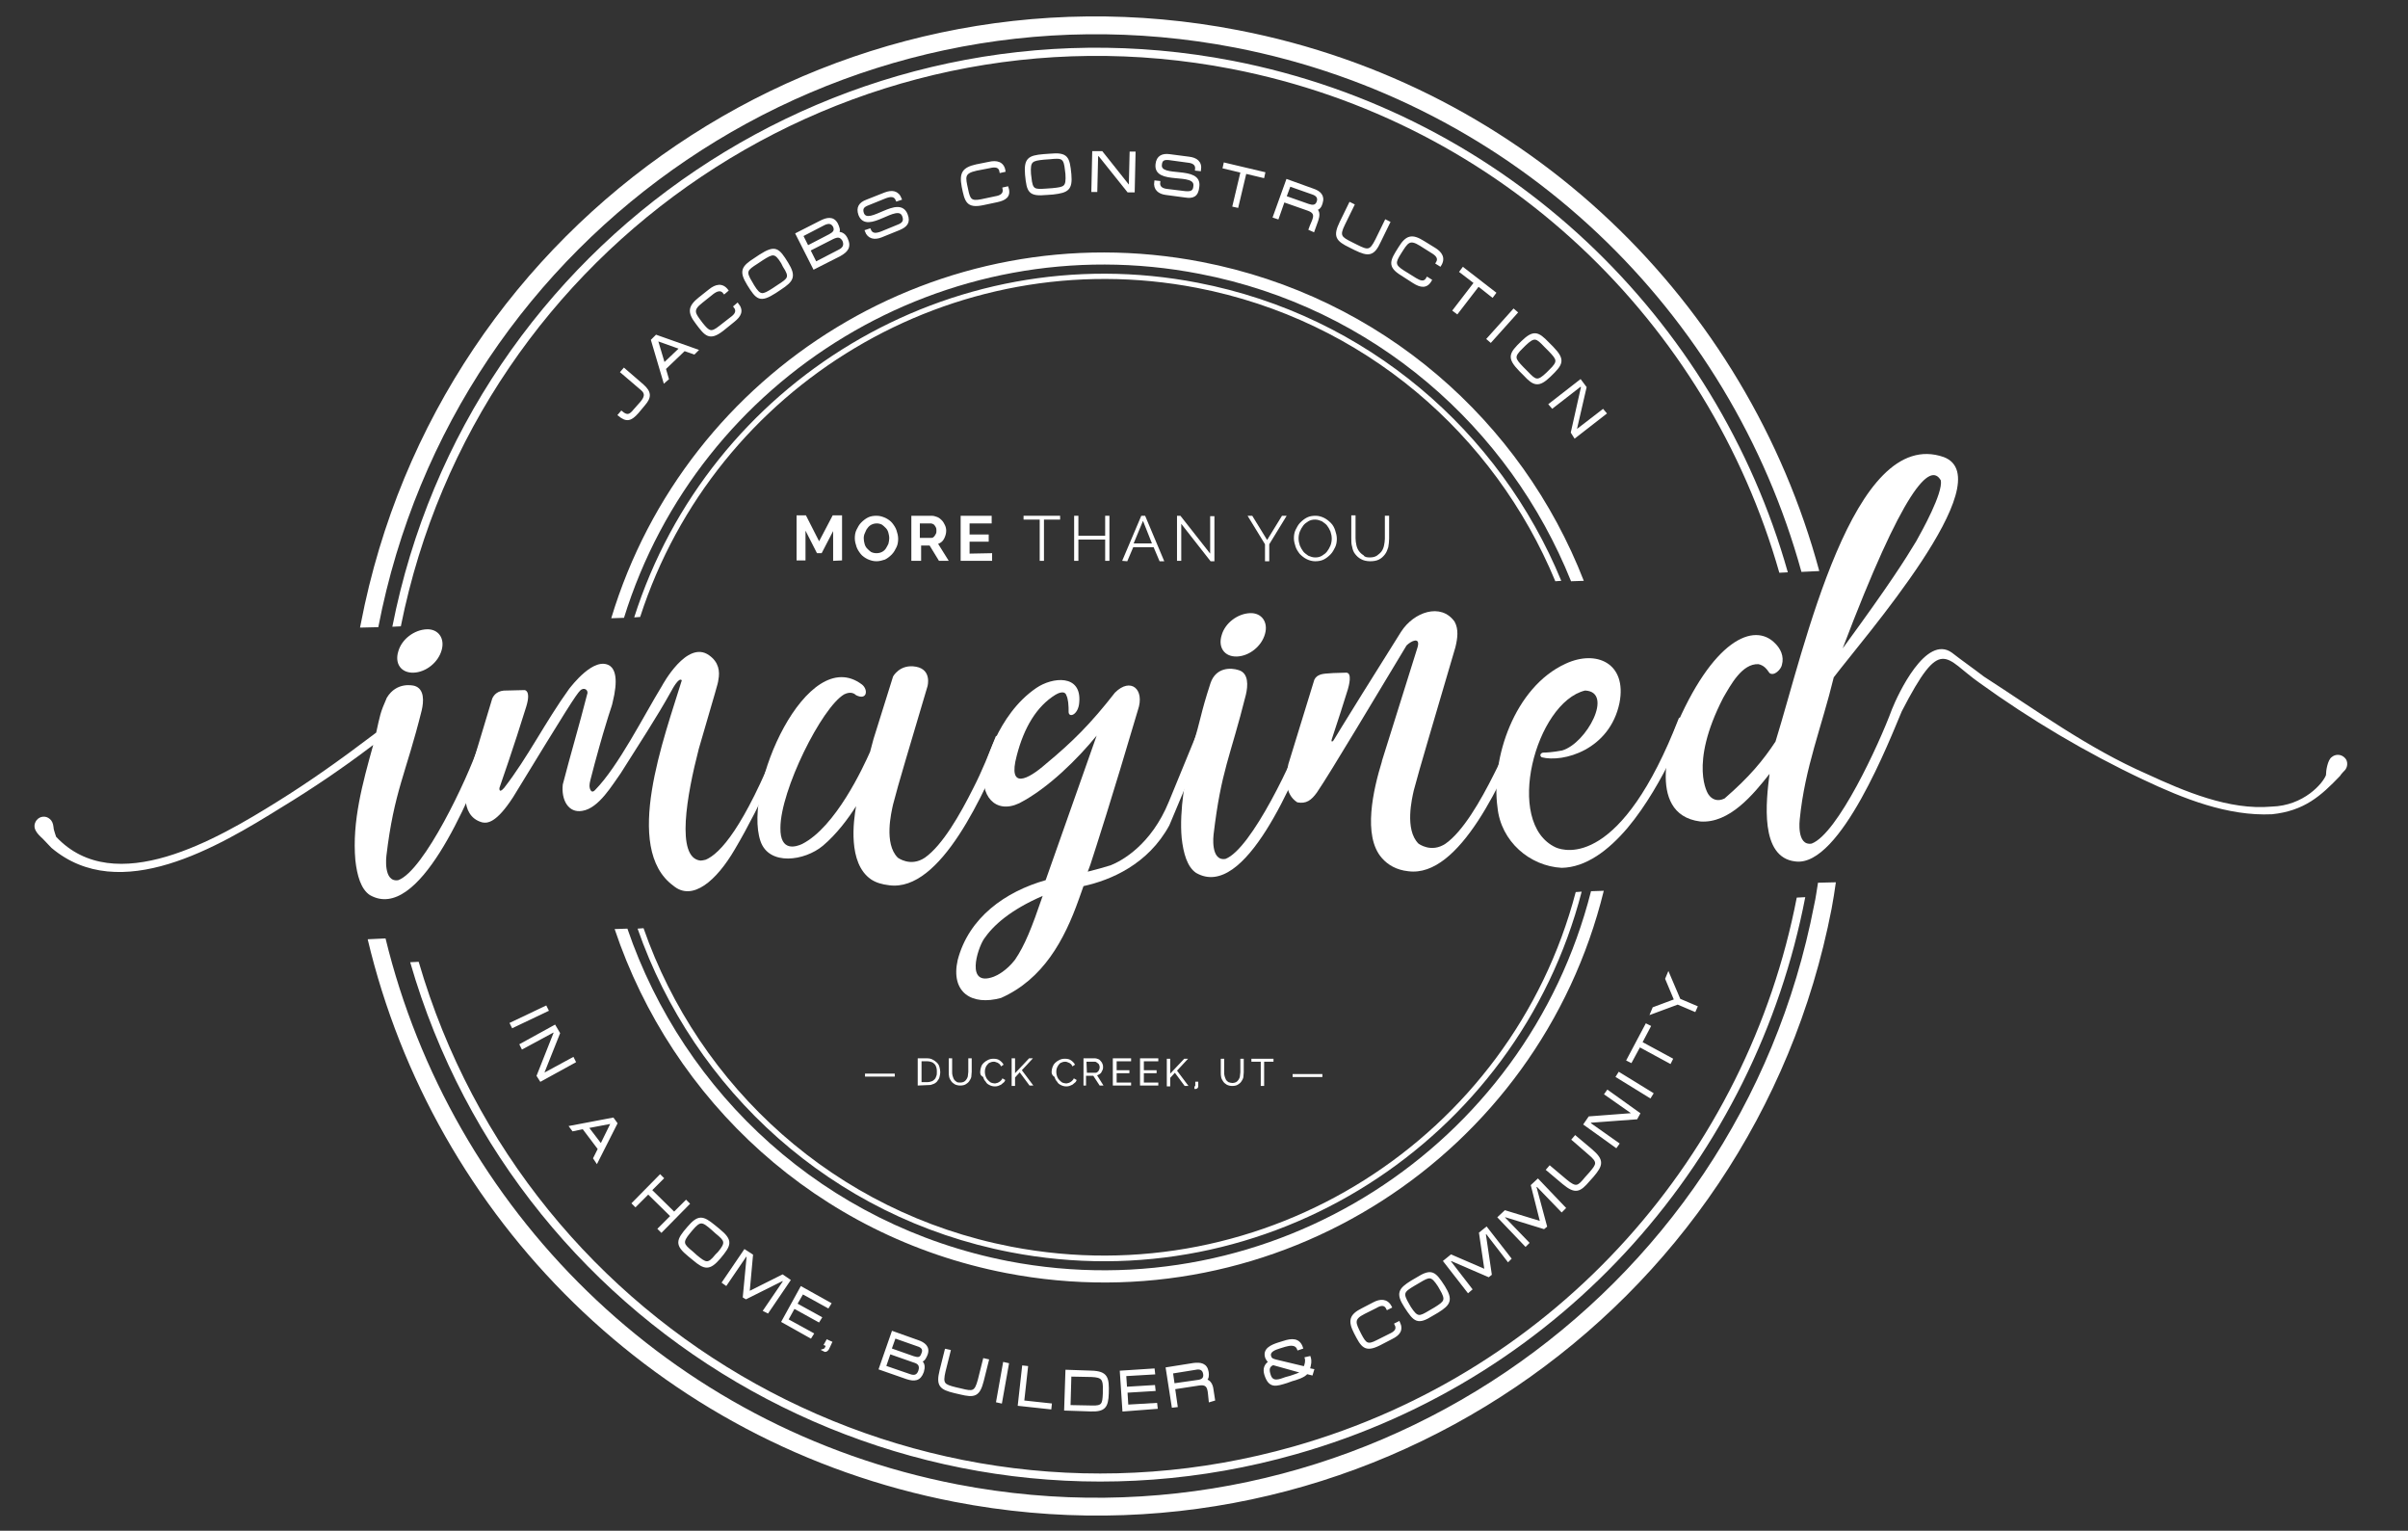 <svg xmlns="http://www.w3.org/2000/svg" xmlns:xlink="http://www.w3.org/1999/xlink" id="Layer_1" x="0px" y="0px" viewBox="0 0 566.5 360" style="enable-background:new 0 0 566.5 360;" xml:space="preserve"><rect x="0" y="0" width="566.5" height="360" fill="#333333" stroke="none"/><style type="text/css">	.st0{fill:#FFFFFF;}	.st1{fill:#FFFFFF;stroke:#FFFFFF;stroke-width:0.5;stroke-miterlimit:10;}</style><path class="st0" d="M290,14.3c-91.2-17.6-179.8,42-197.7,133.1l2-0.1c18-89.8,105.4-148.5,195.4-131.1 c63.9,12.4,112.2,59.8,128.9,118.5l2-0.1C403.8,75.1,354.8,26.9,290,14.3z"></path><path class="st0" d="M89,147.5c18-93.3,108.3-154.3,201.6-136.3C357,24.1,407,73.5,423.8,134.5l4.2-0.2c-17-63-68.4-114-136.7-127.2 c-95.5-18.5-188,44-206.4,139.5c-0.1,0.3-0.1,0.7-0.2,1L89,147.5C89,147.5,89,147.5,89,147.5z"></path><path class="st0" d="M427.7,207.6c-0.3,1.7-0.5,3.5-0.9,5.2c-18,93.3-108.3,154.3-201.6,136.3C157,335.9,106.1,284,90.7,220.7 l-4.2,0.2c15.5,65.3,67.8,118.7,138,132.3c95.5,18.5,187.9-44,206.4-139.5c0.4-2.1,0.7-4.1,1-6.2L427.7,207.6z"></path><path class="st0" d="M281.8,66.5c-58.3-11.3-115,23.4-132.6,78.7l1.4-0.1c17.6-54.4,73.5-88.5,131-77.4c39.3,7.6,70,34.5,84.3,69 l1.4-0.1C352.9,101.6,321.7,74.2,281.8,66.5z"></path><path class="st0" d="M237.7,294.5c60.4,11.7,119.2-26,134.4-84.8l-1.4,0.1c-15.2,57.9-73.1,94.9-132.8,83.4 c-41.5-8-73.5-37.6-86.5-74.9l-1.4,0.1C163.2,256.3,195.6,286.4,237.7,294.5z"></path><path class="st0" d="M282.7,61.6c-61.6-11.9-121.2,25.1-138.9,83.8l3-0.1c17.6-56.8,75.6-92.5,135.4-80.9 c41,7.9,72.9,36.2,87.4,72.3l3-0.1C358,99.1,325.1,69.8,282.7,61.6z"></path><path class="st0" d="M236.7,299.4c63.6,12.3,125.3-27.6,140.6-89.9l-3,0.1c-15.3,60.3-75.2,98.9-137.1,87 c-43.2-8.4-76.3-39.3-89.6-78.2l-3,0.1C158.1,258.8,192.2,290.8,236.7,299.4z"></path><g>	<path class="st1" d="M120.2,240.7l8.2-3.9l0.4,0.8l-8.2,3.9L120.2,240.7z"></path>	<path class="st1" d="M126.5,253l4-10.1l-0.2-0.4l-7.4,4l-0.4-0.8l8-4.4l1,1.7l-3.9,9.8l7.2-3.9l0.4,0.8l-8,4.4L126.5,253z"></path>	<path class="st1" d="M139.8,272.4l1.1-2.2l-3.7-4.9l-2.4,0.5l-0.6-0.8l10-1.9l0.8,1.1l-4.6,9.1L139.8,272.4z M144,264l-5.8,1.1  l3.2,4.2L144,264z"></path>	<path class="st1" d="M155,289l3-3l-5.5-5.4l-3,3l-0.6-0.6l6.4-6.5l0.6,0.6l-2.8,2.8l5.5,5.4l2.8-2.8l0.6,0.6l-6.4,6.5L155,289z"></path>	<path class="st1" d="M163.2,296.2l-1.1-0.9c-3.2-2.6-2.8-3.6-0.2-6.6c2.4-2.8,3.4-2.6,6.1-0.4l1.1,0.9c3.2,2.6,2.7,3.6,0.2,6.6  C166.9,298.6,165.8,298.4,163.2,296.2z M169.1,294.6c2-2.4,1.6-2.9-0.6-4.7l-1-0.9c-2.2-1.9-2.8-2.2-4.8,0.2l-0.5,0.6  c-2,2.4-1.6,2.9,0.6,4.7l1,0.9c2.2,1.8,2.8,2.2,4.7-0.2L169.1,294.6z"></path>	<path class="st1" d="M179.8,308.2l4.7-6.9l-0.4-0.3l-8.6,4.3L175,305l0.9-9.5l-0.4-0.3l-4.7,6.9l-0.7-0.5l5.1-7.5l1.7,1.1l-0.8,8.8  l8-4l1.6,1.1l-5.1,7.5L179.8,308.2z"></path>	<path class="st1" d="M184.1,310.8l4.4-8l6.8,3.8l-0.5,0.8l-6-3.3l-1.5,2.6l5.8,3.2l-0.5,0.8l-5.8-3.2l-1.6,2.9l6,3.3l-0.5,0.8  L184.1,310.8z"></path>	<path class="st1" d="M194.1,317.7l-0.4-0.2c0.3-0.1,0.5-0.2,0.6-0.5l0.3-0.6l-0.5-0.2l0.5-0.9l0.9,0.4l-0.7,1.5  C194.6,317.5,194.4,317.7,194.1,317.7z"></path>	<path class="st1" d="M213.3,324.1l-6.3-2.2l3-8.6l5.9,2.1c1.5,0.5,2.7,1.4,2.1,3.1c-0.3,0.7-0.6,1.5-1.4,1.6  c0.8,0.6,0.8,1.5,0.5,2.5C216.4,324.6,215.1,324.7,213.3,324.1z M215,320.2l-5.7-2l-1.1,3.2l5.8,2c1.1,0.4,1.9,0.2,2.3-1  C216.7,321.1,216.1,320.5,215,320.2z M215.9,316.4l-5.4-1.9l-1,2.8l5.4,1.9c1,0.3,1.7,0.4,2.1-0.8  C217.5,317.3,216.9,316.7,215.9,316.4z"></path>	<path class="st1" d="M225.9,327.7l-1.3-0.3c-3.3-0.8-4.2-1.5-3.3-5.1l1.2-4.8l0.9,0.2l-1.2,4.8c-0.7,3-0.2,3.3,2.6,4l1.3,0.3  c2.8,0.7,3.4,0.7,4.2-2.3l1.2-4.8l0.9,0.2l-1.2,4.8C230.3,328.3,229.2,328.5,225.9,327.7z"></path>	<path class="st1" d="M234.6,329.6l1.6-9l0.9,0.2l-1.6,9L234.6,329.6z"></path>	<path class="st1" d="M239.7,330.4l1-9l0.9,0.1l-0.9,8.1l6.5,0.7l-0.1,0.9L239.7,330.4z"></path>	<path class="st1" d="M256.6,331.7l-6-0.2l0.3-9.1l5.8,0.2c3.8,0.1,4,1.5,3.9,5.1C260.5,330.9,259.8,331.8,256.6,331.7z   M259.7,326.9c0.1-2.6-0.4-3.2-2.9-3.3l-5-0.1l-0.2,7.2l5.2,0.1c2.6,0.1,2.8-0.5,2.9-3.1L259.7,326.9z"></path>	<path class="st1" d="M264.3,331.7l-0.6-9.1l7.7-0.5l0.1,0.9l-6.8,0.4l0.2,3l6.6-0.4l0.1,0.9l-6.6,0.4l0.2,3.3l6.8-0.4l0.1,0.9  L264.3,331.7z"></path>	<path class="st1" d="M284.6,329.5c-0.3-2.2,0.1-4.3-2.5-3.9l-5.9,0.9l0.6,4.2l-0.9,0.1l-1.4-9l6.3-1c1.6-0.2,3,0,3.3,1.9  c0.1,0.7,0.1,1.5-0.5,1.9c1,0.1,1.5,1.2,1.6,2l0.4,2.6L284.6,329.5z M281.3,321.9l-5.6,0.9l0.4,2.8l5.6-0.8c1-0.1,1.8-0.5,1.6-1.7  C283.1,321.9,282.2,321.7,281.3,321.9z"></path>	<path class="st1" d="M308.1,319.2c0.3,0.9,0.1,1.9-0.2,2.8l1,0.2l-0.3,1l-1.2-0.3c-0.4,0.8-2.7,1.5-3.5,1.7l-1.1,0.4  c-2.6,0.8-4.1,1.4-5.1-1.7c-0.4-1.3-0.1-2.3,1-3c-0.4-0.2-0.6-0.6-0.8-1c-0.7-2,1.3-2.8,2.8-3.3l1.3-0.4c1.8-0.6,3.6-0.8,4.3,1.4  l-0.9,0.3c-0.5-1.4-2-1.1-3.1-0.8l-1.3,0.4c-0.9,0.3-2.6,0.8-2.2,2.1c0.2,0.7,0.7,0.8,1.4,1l6.7,1.6c0.3-0.7,0.5-1.5,0.3-2.2  L308.1,319.2L308.1,319.2z M299.5,320.8c-1.2,0.5-1.2,1.4-0.8,2.6c0.6,2,2.4,1.2,3.8,0.7l1.1-0.3c0.5-0.2,2.3-0.7,2.7-1.1  L299.5,320.8z"></path>	<path class="st1" d="M327.4,314.7l-2.9,1.5c-3.4,1.7-4.1,0.4-5.7-2.7c-1.5-2.9-1.1-4.2,1.7-5.6l2.7-1.4c1.5-0.8,3.1-0.9,4,0.9  l-0.8,0.4c-0.6-1.3-1.7-1-2.7-0.4l-2.8,1.4c-2.8,1.4-2.2,2.4-0.9,5c1.2,2.3,1.7,2.8,4,1.6l3-1.5c1.1-0.5,2-1.2,1.3-2.5l0.8-0.4  C330,312.9,329,313.9,327.4,314.7z"></path>	<path class="st1" d="M338.2,308.5l-1.2,0.7c-3.5,2.2-4.2,1.5-6.4-1.9c-2-3.1-1.4-4.1,1.5-5.9l1.2-0.7c3.5-2.2,4.2-1.5,6.4,1.9  C341.6,305.7,341.1,306.7,338.2,308.5z M338.5,302.4c-1.7-2.6-2.2-2.4-4.7-0.9l-1.2,0.7c-2.5,1.5-2.9,1.9-1.3,4.6l0.4,0.7  c1.7,2.6,2.2,2.4,4.7,0.9l1.2-0.7c2.4-1.5,2.9-1.9,1.3-4.6L338.5,302.4z"></path>	<path class="st1" d="M354.8,296.5l-5.1-6.6l-0.4,0.3l1.4,9.5l-0.5,0.4l-8.8-3.8l-0.4,0.3l5.1,6.6l-0.7,0.6l-5.6-7.2l1.6-1.3  l8.1,3.5l-1.3-8.8l1.5-1.2l5.6,7.2L354.8,296.5z"></path>	<path class="st1" d="M367.4,284.8l-5.8-6l-0.4,0.3l2.5,9.3l-0.5,0.4l-9.1-2.8l-0.4,0.3l5.8,6l-0.6,0.6l-6.3-6.6l1.5-1.4l8.5,2.6  l-2.2-8.7l1.4-1.3l6.3,6.6L367.4,284.8z"></path>	<path class="st1" d="M374.7,276.6l-0.9,1c-2.2,2.6-3.2,3-6,0.7l-3.8-3.2l0.6-0.7l3.8,3.2c2.4,2,2.9,1.6,4.7-0.6l0.9-1  c1.9-2.2,2.2-2.7-0.2-4.7L370,268l0.6-0.7l3.8,3.2C377.2,272.9,376.9,274,374.7,276.6z"></path>	<path class="st1" d="M385,263l-10.8,0.8l-0.3,0.4l6.8,4.8l-0.5,0.7l-7.4-5.3l1.1-1.6l10.5-0.8l-6.7-4.7l0.5-0.7l7.4,5.3L385,263z"></path>	<path class="st1" d="M388.2,258l-7.8-4.8l0.5-0.8l7.8,4.8L388.2,258z"></path>	<path class="st1" d="M386.1,245.2l7.2,3.9l-0.4,0.8l-7.2-3.9l-2,3.7l-0.8-0.4l4.4-8.3l0.8,0.4L386.1,245.2z"></path>	<path class="st1" d="M395.1,235.1l4,1.7l-0.4,0.9l-4-1.7l-6.2,2.3l0.5-1.2l5.1-1.9l-2.1-5l0.5-1.2L395.1,235.1z"></path></g><g>	<path class="st1" d="M151.5,95.2L150,97c-1.6,1.8-2.6,2.1-4.4,0.6l0.6-0.7c1.3,1.1,2,0.9,3.1-0.5l1.6-1.8c0.8-1,1.3-2,0.1-3  l-4.8-4.1l0.6-0.7l4.4,3.8C153,92.2,153.1,93.4,151.5,95.2z"></path>	<path class="st1" d="M163.3,83.1l-2.3-0.8l-4.6,4.4l0.7,2.4l-0.8,0.7l-2.9-9.8l1-1l9.6,3.4L163.3,83.1z M154.5,79.9l1.7,5.7  l3.9-3.7L154.5,79.9z"></path>	<path class="st1" d="M172.6,75.5l-2.6,2.1c-3.1,2.4-4,1.2-6.1-1.6c-2-2.6-1.8-3.9,0.7-5.9l2.4-1.9c1.4-1.1,2.9-1.5,4.1,0.1  l-0.7,0.6c-0.8-1.1-1.9-0.6-2.8,0.1l-2.5,2c-2.6,2-1.7,2.8,0,5.1c1.6,2,2.2,2.4,4.2,0.8l2.7-2.1c1-0.7,1.7-1.6,0.8-2.7l0.7-0.6  C174.8,73.1,174.1,74.3,172.6,75.5z"></path>	<path class="st1" d="M183.6,67.9l-1.2,0.8c-3.6,2.3-4.3,1.6-6.4-1.8c-1.9-3.1-1.4-4.1,1.6-6l1.2-0.8c3.6-2.3,4.3-1.6,6.4,1.8  C187.1,65,186.5,66,183.6,67.9z M184,61.8c-1.6-2.6-2.2-2.4-4.7-0.8l-1.2,0.8c-2.5,1.6-3,2-1.3,4.7l0.4,0.7  c1.6,2.6,2.2,2.4,4.7,0.8l1.2-0.8c2.5-1.6,3-2,1.3-4.6L184,61.8z"></path>	<path class="st1" d="M197.6,60l-6.1,3.1l-4.1-8.1l5.7-2.9c1.4-0.7,2.9-1.1,3.8,0.6c0.3,0.7,0.7,1.5,0.2,2.1c1-0.1,1.7,0.5,2.1,1.4  C200.1,58.1,199.2,59.1,197.6,60z M193.9,52.7l-5.2,2.7L190,58l5.2-2.7c0.9-0.5,1.5-1,1-2.1C195.6,52.2,194.8,52.3,193.9,52.7z   M195.9,56l-5.5,2.8l1.5,3l5.6-2.9c1-0.5,1.4-1.3,0.9-2.4C197.7,55.4,197,55.5,195.9,56z"></path>	<path class="st1" d="M211.5,53.9l-4.2,1.7c-1.5,0.6-3,0.4-3.6-1.3l0.9-0.3c0.5,1.3,1.6,1.1,2.7,0.7l3.9-1.6c1.1-0.4,1.8-1,1.3-2.3  c-1.3-3.5-8.5,4.3-10.3-0.3c-0.6-1.7,0.1-2.7,1.7-3.3l4.3-1.7c1.6-0.6,3-0.5,3.7,1.3l-0.9,0.3c-0.5-1.3-1.6-1.1-2.7-0.7l-4.2,1.7  c-1,0.4-1.5,0.9-1.1,2.1c1.3,3.3,8.5-4.4,10.3,0.3C214,52.3,213.2,53.2,211.5,53.9z"></path>	<path class="st1" d="M234.6,47.3l-3.3,0.7c-3.8,0.8-4.1-0.7-4.8-4.1c-0.6-3.2,0.1-4.3,3.2-5l3-0.6c1.7-0.4,3.3-0.1,3.6,1.9  l-0.9,0.2c-0.2-1.4-1.4-1.4-2.6-1.1l-3.1,0.6c-3.2,0.7-2.8,1.8-2.2,4.6c0.5,2.5,0.9,3.1,3.4,2.6l3.3-0.7c1.2-0.2,2.2-0.7,1.9-2.1  l0.9-0.2C237.7,46.2,236.4,46.9,234.6,47.3z"></path>	<path class="st1" d="M247.7,45.5l-1.4,0.1c-4.2,0.4-4.5-0.5-4.9-4.5c-0.3-3.7,0.6-4.3,4.1-4.6l1.4-0.1c4.2-0.4,4.5,0.6,4.9,4.6  C252.1,44.5,251.2,45.1,247.7,45.5z M250.8,40.1c-0.3-3.1-0.9-3.2-3.8-2.9l-1.4,0.1c-2.9,0.3-3.5,0.5-3.3,3.6l0.1,0.8  c0.3,3.1,0.9,3.1,3.8,2.9l1.4-0.1c2.9-0.3,3.5-0.4,3.3-3.6L250.8,40.1z"></path>	<path class="st1" d="M265.4,45l-6.8-8.5l-0.5,0l-0.2,8.4l-0.9,0l0.2-9.1l2,0l6.6,8.3l0.2-8.2l0.9,0l-0.2,9.1L265.4,45z"></path>	<path class="st1" d="M278.8,46.2l-4.5-0.6c-1.6-0.2-2.8-1.1-2.5-2.9l0.9,0.1c-0.2,1.4,0.9,1.8,2,1.9l4.1,0.5c1.2,0.1,2.1,0,2.2-1.4  c0.5-3.7-9.5-0.3-8.9-5.2c0.2-1.8,1.4-2.3,3-2.1l4.6,0.6c1.7,0.2,2.9,1,2.6,2.9l-0.9-0.1c0.2-1.4-0.9-1.8-2-1.9l-4.4-0.6  c-1.1-0.1-1.8,0.1-1.9,1.3c-0.5,3.5,9.5,0.3,8.8,5.2C281.7,46.1,280.6,46.5,278.8,46.2z"></path>	<path class="st1" d="M293,40.6l-1.9,8l-0.9-0.2l1.9-8l-4.2-1l0.2-0.9l9.3,2.2l-0.2,0.9L293,40.6z"></path>	<path class="st1" d="M308.1,53.9c0.7-2.1,2.2-3.7-0.4-4.6l-5.7-2l-1.4,4l-0.9-0.3l3.1-8.6l6.1,2.2c1.5,0.5,2.6,1.4,2,3.2  c-0.2,0.7-0.6,1.4-1.4,1.4c0.9,0.5,0.7,1.7,0.4,2.6l-0.9,2.5L308.1,53.9z M308.8,45.5l-5.4-1.9l-1,2.7l5.4,1.9  c0.9,0.3,1.8,0.4,2.2-0.7C310.4,46.4,309.7,45.8,308.8,45.5z"></path>	<path class="st1" d="M318.8,58.6l-1.2-0.6c-3.1-1.5-3.8-2.4-2.2-5.7l2.2-4.5l0.8,0.4l-2.2,4.5c-1.4,2.8-0.8,3.2,1.8,4.5l1.2,0.6  c2.6,1.3,3.2,1.4,4.6-1.4l2.2-4.5l0.8,0.4l-2.2,4.5C323.1,60.1,321.9,60.1,318.8,58.6z"></path>	<path class="st1" d="M332.6,66.4l-2.8-1.8c-3.3-2-2.5-3.3-0.6-6.3c1.7-2.8,3-3.1,5.7-1.4l2.6,1.6c1.5,0.9,2.4,2.2,1.3,3.9l-0.8-0.5  c0.8-1.2-0.1-2-1.1-2.6l-2.7-1.7c-2.7-1.7-3.2-0.6-4.8,1.9c-1.4,2.2-1.5,2.9,0.7,4.3l2.9,1.8c1,0.6,2.1,1.1,2.8-0.2l0.8,0.5  C335.6,67.7,334.2,67.4,332.6,66.4z"></path>	<path class="st1" d="M347.8,67.1l-5,6.5L342,73l5-6.5l-3.4-2.6l0.6-0.8l7.5,5.8l-0.6,0.8L347.8,67.1z"></path>	<path class="st1" d="M350,79.7l6.1-6.8l0.7,0.6l-6.1,6.8L350,79.7z"></path>	<path class="st1" d="M358.6,88.1l-1-1c-2.9-3-2.4-3.9,0.5-6.7c2.7-2.6,3.7-2.2,6.1,0.3l1,1c2.9,3,2.3,3.9-0.6,6.7  C362,90.9,360.9,90.6,358.6,88.1z M364.6,87.2c2.3-2.2,1.9-2.7-0.1-4.8l-1-1c-2-2.1-2.5-2.5-4.8-0.3l-0.6,0.6  c-2.3,2.2-1.9,2.7,0.1,4.8l1,1c2,2.1,2.5,2.5,4.8,0.3L364.6,87.2z"></path>	<path class="st1" d="M369.8,101.7l2.4-10.7l-0.3-0.4l-6.7,5.2l-0.6-0.7l7.2-5.6l1.2,1.6l-2.4,10.4l6.5-5l0.6,0.7l-7.2,5.6  L369.8,101.7z"></path></g><g>	<path class="st0" d="M114.8,176.8c-4.6,11.5-16.3,40.3-27.8,33.7c-2.1-1.4-3-4.6-3.4-8.2c-0.8-9.1,1.7-18.1,4.2-27.1  c-7.1,5.4-14.2,10.2-21.6,14.7c-14.8,9.2-38,23.1-54.1,9.5l-2.1-2.2c-1.1-1-2.7-2.5-1.4-4.3c0.8-1,2.2-1.1,3.1-0.3  c0.5,0.4,0.8,1,0.9,2c0,0.6,0.6,2.1,0.6,2.2c13.8,14.7,38,0.5,52.1-8.3c7.4-4.6,14.5-9.6,23.2-16.2c0.9-4,0.9-4.6,2.5-8.2  c2.3-3.8,6.1-2.9,6.5-2.8c2.4,0.7,2.2,3.7,1.7,5.8c-3.7,14.9-6.5,19-8.3,34.2c0,0-0.8,6.3,2.8,5.7c6.1-2.3,16.2-23.7,18.9-31.6  L114.8,176.8z M93.7,153.2c0.8-2.9,3.8-5.1,6.7-5.2c2.7-0.1,4.3,2.1,3.5,4.9c-0.8,2.9-3.7,5.2-6.6,5.3  C94.4,158.3,92.8,156.1,93.7,153.2z"></path>	<path class="st0" d="M185.5,174.3c0,0-6.3,14.8-12.6,25.4c-4.3,7.4-10,12.4-14.5,8.6c-12-8.8-2.1-34.9,2-48.3  c-0.7-0.9-2.4,2.4-2.4,2.4c-3.6,6.5-7.8,12.8-12,19.5c-1.9,2.6-5.1,8.2-9,8.8c-3.3,0.6-5-2.6-4.6-6.2c1.8-7,3.9-14,5.7-21.1  c0.5-1.1-0.7-1.9-1.6-1c-1,1-3.1,4.3-15.8,25.1c-3.9,6-6,6.2-7.3,5.9c-5.7-1.6-3.5-9.6-3.5-9.6s3.4-11.1,5.9-19.5  c0.4-0.9,1.3-2,3.5-1.9l4.1-0.1c0,0,1.6,0,0.4,3.9c-2.8,9.1-6.3,19.1-6.3,19.1s-0.2,1.5,1.1,0c5.6-7.2,9.6-15.4,15.3-23.3  c0.5-0.6,5.9-7.8,9.6-5.4c1.2,0.9,2,3.1,0.6,8.7c-0.2,1.1-1,2.5-4.2,14.3c-1.1,4.1-1.2,4.6-1.2,5c-0.1,0.6,0.3,2.3,1.3,1.2  c5.5-5.6,11.4-17.4,15.8-24.6c0,0,5.8-10.8,11-7.1c2.3,1.6,2.6,3.8,2.2,5.8c-0.1,1-0.5,2-4.6,16.2c-2.8,10.8-5.5,25.7,0.4,26.3  c0.4,0,0.7-0.1,1.2-0.2c3.4-1.4,9-7.6,17.1-27.8L185.5,174.3z"></path>	<path class="st0" d="M237.2,173c-5.7,13.8-15.9,36.8-28,35.2c-1.7-0.2-3.1-0.6-4.3-1.4c-5.5-3.8-4.1-13.8-3.5-17.2  c-1.9,3-4.6,6.6-7.8,9.3c-4.3,3.6-12.7,4.8-14.7-1.1c-4.2-12.5,11-46.6,23.9-36.8c1.5,1.2,1.2,3.8-1.4,2.5c-0.3-0.3-1.2-1-2.8-0.2  c-5.3,3.1-15,22.6-15,31.4c-0.1,5.8,3.8,4.4,5.1,3.8c7.9-4,14.4-18.1,16-21.7l0.8-3l4.6-14.7c0,0,1.6-3,5.4-2.3  c3.8,0.7,2.7,4.6,2.7,4.6c-4.4,14.9-6.8,22.7-8.1,27.8c-0.4,1.8-2.2,9.2,1.1,12.5c0,0,3,2.3,6.4,0c4.1-2.9,8.2-10,11.4-16.4  c2-3.9,3.6-7.9,5.3-12.2L237.2,173z"></path>	<path class="st0" d="M284.5,171.7l-9.4,22.4c-5,9.2-13.8,12.9-20.2,14.3l-0.6,1.7l-0.5,1.4c-3.4,9.6-8.4,18.8-18.3,23.2  c-6.9,1.9-11.9-1.3-10.2-8.9c2.6-10,11.2-16.1,20.7-18.8l12-34c-4.4,5.4-11.4,12.4-18.2,15.9c-5.7,2.7-9.4-1.9-8.2-8.1  c0,0,2.8-12.6,12.2-19c3.8-2.6,10.7-3.3,10.1,3.4c-0.2,2.9-2.4,3.7-2.5,2.3c0-0.7,0-1.5-0.1-2.3c-0.1-0.7-0.2-1.2-0.4-1.6  c-0.4-1.4-2.1-0.5-2.6-0.2c-4.4,2.7-7.4,7.7-9.1,14.3c-2.2,8.2,2.7,5.6,6.8,2c6.4-5.3,10.6-9.5,16.3-16.8c3.7-3.7,7.1-0.8,5.4,4.1  c-6.2,21-9.8,32.1-11.2,36.4l-0.6,1.6c2-0.5,3.8-1,5.4-1.5c2.5-1,9.5-4.7,13.7-15l6.9-16.8L284.5,171.7z M245.3,210.7  c-7.6,3.3-11.6,6.9-13.8,10.1c-1.6,2.4-4.4,11.4,2.3,8.9c0.8-0.3,3-1.4,5-4C241.1,222.3,242.7,218.3,245.3,210.7z"></path>	<path class="st0" d="M309.2,171.6c-4.6,11.5-16.3,40.3-27.8,33.7c-2.1-1.4-3-4.6-3.4-8.2c-0.6-6.5,0.9-14.7,2.4-21.1  c2.4-7.7,1.8-7.4,4.4-15.4c1.3-3.7,4.8-3.6,6.6-3c2.4,0.7,2.2,3.7,1.7,5.8c-3.7,14.8-5.8,17.7-7.6,32.9c0,0-0.8,6.3,2.8,5.7  c6.1-2.3,16.2-23.7,18.9-31.6L309.2,171.6z M287.4,149.4c0.8-2.9,3.8-5.1,6.7-5.2c2.7-0.1,4.3,2.1,3.5,4.9  c-0.8,2.9-3.7,5.2-6.6,5.3C288.1,154.5,286.5,152.3,287.4,149.4z"></path>	<path class="st0" d="M359.3,169.7c-5.7,13.8-15.9,36.8-28,35.2c-2.8-0.3-4.8-1.5-6.2-3.1c-4.6-5.2-2-16.2,0-22.7l0-0.1l8.4-26.8  c0.7-2.5-1.5-1.5-2.6-0.4c-6.6,10.9-18,30.1-21.1,34.6c-1.3,1.8-2.5,2.7-4.6,2.3c-3-1.9-2.8-6-2.1-9c0,0,3.4-11.1,6-19.5  c0.1-0.5,0.5-1.1,1.2-1.4c0.6-0.3,1.3-0.5,6.4-0.6c1.5,0,0.6,3.2,0.4,3.9c-1,3.3-2.1,6.6-3.8,11.8c-0.1,0.4-0.1,0.6,0.3,0.4  c0.2-0.2,0.1-0.4,16-25.7c3-4.7,9.4-6.9,12.6-2.4c1,1.8,0.7,3.9,0.2,6c-5.5,18.8-8.3,28-9.8,33.7c-0.4,1.8-2.2,9.2,1.1,12.5  c0,0,3,2.3,6.4,0c4.1-2.9,8.2-10,11.4-16.4c2-3.9,3.6-7.9,5.3-12.2L359.3,169.7z"></path>	<path class="st0" d="M397.4,168.7c0,0-5.7,15.5-14.5,26c-4.5,5.3-9.8,9.3-15.5,9.4c-7.5-0.4-14.3-6.2-15.1-14.2  c-1.6-11.5,4-28.3,16-33.8c7.3-3.4,14.5-0.1,12.7,9.2c-2.3,11.1-13.3,14.1-18.3,12.8c-0.7-0.5-0.1-1.1,0.4-1.1  c0.7,0,2.3-0.1,4.4-0.5c5.8-1.7,12.2-13.8,5.4-14.1c-11.6,2.8-19.2,31.2-6.9,36.9c2.3,1,15.4,4.6,29-30.5L397.4,168.7z"></path>	<path class="st0" d="M551.5,181.3c0,0-0.7,0.7-1,1.2c-4.5,4.7-8.4,8.2-16,9c-10.4,0.5-20.9-3.7-30.2-8.1  c-13.4-6.3-26.7-14.2-38.6-22.8c-8.3-5.8-8.9-11.5-18.3,6.7c-2.6,6.1-14.4,36.7-25,35.3c-8.5-0.9-6.9-14.3-6.1-20.6  c-3.8,4.8-9.4,11.7-16.3,11.2c-13.5-1.7-6.1-21.4-6.1-21.4c8.9-21.3,18.8-25.7,23.8-20.4c1.1,1.1,2.1,2.9,1.5,5  c-0.2,1-1.8,2.7-2.9,1.9c-0.7-1-1.3-1.8-2.6-2.1c-3.9-0.2-6.6,5-8.3,7.9c-8.2,15.9-3.5,22.7-3.5,22.7c0.8,1.2,2.1,1.8,3.8,1  c5.9-5.1,9.1-9,12-13.4c6.8-21.9,18.2-74.4,39.6-66.9c13.8,5.3-19.1,42.8-25.9,51.8c-2.8,11.6-6.8,21.2-8,33.4c0,0-0.8,6.3,2.8,5.7  c6.1-2.3,15.8-23.2,18.9-31.6c1.4-3.5,8-17.7,14.1-13.3c2.3,1.8,4.9,3.6,7.5,5.6c12.4,8,24.6,16.9,38.3,22.9  c8.9,4.1,19.4,8.6,29.4,7.7c7.6-0.2,12.1-5.5,12.8-7.4c0-1.1,0.4-3.5,1.3-4.2c0.9-0.8,2.3-0.8,3.2,0.2  C552.4,179,552.4,180.5,551.5,181.3z M450.8,127.3c1.4-2.5,6.3-11.3,5.8-14.3c-2.5-4.5-8.8,1.8-23.1,39.5  C444.7,137.2,448.2,131.6,450.8,127.3z"></path></g><g>	<path class="st0" d="M203.5,253.2l0-0.7l7,0l0,0.7L203.5,253.2z"></path>	<path class="st0" d="M215.9,255.3l0-6.4l2.2,0c0.5,0,1,0.1,1.3,0.3c0.4,0.2,0.7,0.4,1,0.7c0.3,0.3,0.5,0.6,0.6,1  c0.1,0.4,0.2,0.8,0.2,1.2c0,0.5-0.1,0.9-0.2,1.3c-0.1,0.4-0.4,0.7-0.6,1c-0.3,0.3-0.6,0.5-1,0.6c-0.4,0.2-0.8,0.2-1.3,0.2  L215.9,255.3z M220.4,252.1c0-0.4,0-0.7-0.1-1c-0.1-0.3-0.2-0.6-0.4-0.8s-0.4-0.4-0.7-0.5c-0.3-0.1-0.6-0.2-1-0.2l-1.4,0l0,4.9  l1.4,0c0.4,0,0.7-0.1,1-0.2c0.3-0.1,0.5-0.3,0.7-0.5c0.2-0.2,0.3-0.5,0.4-0.8C220.4,252.8,220.4,252.5,220.4,252.1z"></path>	<path class="st0" d="M225.9,254.6c0.4,0,0.7-0.1,0.9-0.2s0.4-0.3,0.6-0.6c0.1-0.2,0.3-0.5,0.3-0.8s0.1-0.6,0.1-0.9l0-3.2l0.8,0  l0,3.2c0,0.4-0.1,0.8-0.1,1.2c-0.1,0.4-0.3,0.7-0.5,1s-0.5,0.5-0.8,0.7s-0.8,0.3-1.3,0.3c-0.5,0-0.9-0.1-1.3-0.3  c-0.3-0.2-0.6-0.4-0.8-0.7s-0.4-0.6-0.5-1s-0.1-0.8-0.1-1.2l0-3.2l0.8,0l0,3.2c0,0.3,0,0.6,0.1,0.9c0.1,0.3,0.2,0.6,0.3,0.8  c0.1,0.2,0.3,0.4,0.6,0.6C225.2,254.6,225.6,254.6,225.9,254.6z"></path>	<path class="st0" d="M230.6,252.1c0-0.4,0.1-0.8,0.2-1.1c0.1-0.4,0.3-0.7,0.6-1c0.3-0.3,0.6-0.5,1-0.7c0.4-0.2,0.8-0.3,1.3-0.3  c0.6,0,1.1,0.1,1.5,0.4c0.4,0.3,0.7,0.6,0.9,1l-0.6,0.4c-0.1-0.2-0.2-0.4-0.3-0.5c-0.1-0.1-0.3-0.2-0.4-0.3s-0.3-0.1-0.5-0.2  s-0.3-0.1-0.5-0.1c-0.4,0-0.7,0.1-0.9,0.2c-0.3,0.1-0.5,0.3-0.7,0.6c-0.2,0.2-0.3,0.5-0.4,0.8s-0.1,0.6-0.1,0.9  c0,0.3,0.1,0.7,0.2,1c0.1,0.3,0.3,0.6,0.5,0.8c0.2,0.2,0.4,0.4,0.7,0.6c0.3,0.1,0.6,0.2,0.9,0.2c0.2,0,0.3,0,0.5-0.1  c0.2,0,0.3-0.1,0.5-0.2s0.3-0.2,0.5-0.4c0.1-0.1,0.3-0.3,0.3-0.5l0.7,0.4c-0.1,0.2-0.2,0.5-0.4,0.6c-0.2,0.2-0.4,0.3-0.6,0.5  c-0.2,0.1-0.5,0.2-0.7,0.3c-0.3,0.1-0.5,0.1-0.8,0.1c-0.4,0-0.8-0.1-1.2-0.3c-0.4-0.2-0.7-0.4-0.9-0.8c-0.3-0.3-0.5-0.7-0.6-1.1  C230.6,252.9,230.6,252.5,230.6,252.1z"></path>	<path class="st0" d="M238,255.3l0-6.4h0.8l0,3.5l3.3-3.5h0.9l-2.6,2.8l2.7,3.6l-0.9,0l-2.3-3.1l-1.1,1.2l0,2H238z"></path>	<path class="st0" d="M247.4,252.1c0-0.4,0.1-0.8,0.2-1.1s0.3-0.7,0.6-1c0.3-0.3,0.6-0.5,1-0.7s0.8-0.3,1.3-0.3  c0.6,0,1.1,0.1,1.5,0.4s0.7,0.6,0.9,1l-0.6,0.4c-0.1-0.2-0.2-0.4-0.3-0.5c-0.1-0.1-0.3-0.2-0.4-0.3c-0.2-0.1-0.3-0.1-0.5-0.2  s-0.3-0.1-0.5-0.1c-0.4,0-0.7,0.1-0.9,0.2c-0.3,0.1-0.5,0.3-0.7,0.6s-0.3,0.5-0.4,0.8s-0.1,0.6-0.1,0.9c0,0.3,0.1,0.7,0.2,1  c0.1,0.3,0.3,0.6,0.5,0.8c0.2,0.2,0.4,0.4,0.7,0.6c0.3,0.1,0.6,0.2,0.9,0.2c0.2,0,0.3,0,0.5-0.1c0.2,0,0.3-0.1,0.5-0.2  c0.2-0.1,0.3-0.2,0.5-0.4c0.1-0.1,0.3-0.3,0.3-0.5l0.7,0.4c-0.1,0.2-0.2,0.5-0.4,0.6c-0.2,0.2-0.4,0.3-0.6,0.5  c-0.2,0.1-0.5,0.2-0.7,0.3c-0.3,0.1-0.5,0.1-0.8,0.1c-0.4,0-0.8-0.1-1.2-0.3c-0.4-0.2-0.7-0.4-0.9-0.8c-0.3-0.3-0.5-0.7-0.6-1.1  C247.5,252.9,247.4,252.5,247.4,252.1z"></path>	<path class="st0" d="M254.9,255.3l0-6.4l2.7,0c0.3,0,0.5,0.1,0.8,0.2s0.4,0.3,0.6,0.5c0.2,0.2,0.3,0.4,0.4,0.7  c0.1,0.2,0.1,0.5,0.1,0.7c0,0.2,0,0.4-0.1,0.6c-0.1,0.2-0.2,0.4-0.3,0.6s-0.3,0.3-0.4,0.4c-0.2,0.1-0.3,0.2-0.6,0.3l1.5,2.4h-0.9  l-1.5-2.3l-1.7,0l0,2.3H254.9z M255.7,252.3l1.9,0c0.2,0,0.3,0,0.5-0.1c0.1-0.1,0.2-0.2,0.3-0.3c0.1-0.1,0.2-0.3,0.2-0.4  c0.1-0.2,0.1-0.3,0.1-0.5c0-0.2,0-0.3-0.1-0.5c-0.1-0.2-0.1-0.3-0.3-0.4c-0.1-0.1-0.2-0.2-0.4-0.3c-0.1-0.1-0.3-0.1-0.4-0.1l-1.9,0  L255.7,252.3z"></path>	<path class="st0" d="M266.1,254.6l0,0.7l-4.3,0l0-6.4l4.3,0v0.7l-3.4,0l0,2.1l3,0v0.7l-3,0l0,2.2L266.1,254.6z"></path>	<path class="st0" d="M272.5,254.6l0,0.7l-4.3,0l0-6.4l4.3,0v0.7l-3.4,0l0,2.1l3,0v0.7l-3,0l0,2.2L272.5,254.6z"></path>	<path class="st0" d="M274.5,255.4l0-6.4h0.8l0,3.5l3.3-3.5l0.9,0l-2.6,2.8l2.7,3.6h-0.9l-2.3-3.1l-1.1,1.2l0,2H274.5z"></path>	<path class="st0" d="M281,255.5c0,0,0.1,0,0.1,0s0.1-0.1,0.1-0.2l0-0.9h0.7l0,1.1c0,0.1,0,0.2-0.1,0.3c-0.1,0.1-0.1,0.2-0.2,0.2  c-0.1,0.1-0.2,0.1-0.3,0.1c-0.1,0-0.2,0-0.3,0V255.5z"></path>	<path class="st0" d="M289.9,254.7c0.4,0,0.7-0.1,0.9-0.2c0.2-0.1,0.4-0.3,0.6-0.6c0.1-0.2,0.3-0.5,0.3-0.8s0.1-0.6,0.1-0.9l0-3.2  l0.8,0l0,3.2c0,0.4-0.1,0.8-0.1,1.2c-0.1,0.4-0.3,0.7-0.5,1s-0.5,0.5-0.8,0.7s-0.8,0.3-1.3,0.3c-0.5,0-0.9-0.1-1.3-0.3  c-0.3-0.2-0.6-0.4-0.8-0.7s-0.4-0.6-0.5-1s-0.1-0.8-0.1-1.2l0-3.2l0.8,0l0,3.2c0,0.3,0,0.6,0.1,0.9c0.1,0.3,0.2,0.6,0.3,0.8  c0.1,0.2,0.3,0.4,0.6,0.6C289.3,254.6,289.6,254.7,289.9,254.7z"></path>	<path class="st0" d="M299.6,249.7l-2.2,0l0,5.7h-0.8l0-5.7l-2.2,0V249l5.2,0V249.7z"></path>	<path class="st0" d="M304.1,253.3l0-0.7l7,0l0,0.7L304.1,253.3z"></path></g><path class="st0" d="M304.9,342c-89.4,25.4-182.7-26.6-208.4-115.7l2-0.1c25.6,87.9,117.6,139,205.8,114 C367,322.4,411.1,271,422.7,211.1l2-0.1C413,271.8,368.4,324,304.9,342z"></path><g>	<path class="st0" d="M196,131.9l0-7l-2.7,5.2l-1.1,0l-2.7-5.3l0,7l-2.1,0l0-10.6l2.2,0l3.1,6.1l3.2-6.1l2.2,0l0,10.6L196,131.9z"></path>	<path class="st0" d="M206.2,132c-0.8,0-1.4-0.2-2.1-0.5c-0.6-0.3-1.2-0.7-1.6-1.2c-0.4-0.5-0.8-1.1-1-1.7c-0.2-0.6-0.4-1.3-0.4-2  c0-0.7,0.1-1.4,0.4-2c0.3-0.6,0.6-1.2,1.1-1.7c0.5-0.5,1-0.9,1.6-1.2c0.6-0.3,1.3-0.4,2-0.4c0.8,0,1.4,0.2,2.1,0.5  c0.6,0.3,1.2,0.7,1.6,1.2c0.4,0.5,0.8,1.1,1,1.7c0.2,0.6,0.4,1.3,0.4,2c0,0.7-0.1,1.4-0.4,2c-0.3,0.6-0.6,1.2-1.1,1.7  c-0.5,0.5-1,0.9-1.6,1.2C207.6,131.8,206.9,132,206.2,132z M203.2,126.6c0,0.5,0.1,0.9,0.2,1.3c0.1,0.4,0.3,0.8,0.6,1.1  c0.3,0.3,0.6,0.6,0.9,0.8c0.4,0.2,0.8,0.3,1.3,0.3c0.5,0,0.9-0.1,1.3-0.3c0.4-0.2,0.7-0.5,0.9-0.8c0.2-0.3,0.4-0.7,0.6-1.1  c0.1-0.4,0.2-0.9,0.2-1.3c0-0.5-0.1-0.9-0.2-1.3c-0.1-0.4-0.3-0.8-0.6-1.1c-0.3-0.3-0.6-0.6-0.9-0.8c-0.4-0.2-0.8-0.3-1.2-0.3  c-0.5,0-0.9,0.1-1.3,0.3s-0.7,0.5-0.9,0.8c-0.3,0.3-0.4,0.7-0.6,1.1C203.3,125.7,203.2,126.1,203.2,126.6z"></path>	<path class="st0" d="M214.4,131.9l0-10.6l4.7,0c0.5,0,0.9,0.1,1.4,0.3s0.8,0.5,1.1,0.8c0.3,0.3,0.5,0.7,0.7,1.1s0.3,0.9,0.3,1.3  c0,0.7-0.2,1.3-0.5,1.9c-0.3,0.6-0.8,1-1.4,1.2l2.5,4l-2.3,0l-2.2-3.6l-2,0l0,3.6L214.4,131.9z M216.4,126.5l2.6,0  c0.2,0,0.4,0,0.5-0.1s0.3-0.2,0.4-0.4c0.1-0.2,0.2-0.3,0.3-0.5c0.1-0.2,0.1-0.4,0.1-0.7c0-0.2,0-0.5-0.1-0.7s-0.2-0.4-0.3-0.5  c-0.1-0.2-0.3-0.3-0.5-0.4c-0.2-0.1-0.4-0.1-0.5-0.1l-2.5,0L216.4,126.5z"></path>	<path class="st0" d="M233.4,130.1l0,1.8l-7.4,0l0-10.6l7.3,0l0,1.8l-5.2,0l0,2.6l4.5,0l0,1.7l-4.5,0l0,2.8L233.4,130.1z"></path>	<path class="st0" d="M249.4,122.2l-3.8,0l0,9.7l-1,0l0-9.7l-3.8,0v-0.9l8.6,0V122.2z"></path>	<path class="st0" d="M261,121.3l0,10.6l-1,0l0-5l-6.3,0l0,5l-1,0l0-10.6l1,0l0,4.7l6.3,0l0-4.7L261,121.3z"></path>	<path class="st0" d="M264,131.9l4.5-10.6l0.9,0l4.5,10.7l-1.1,0l-1.4-3.3l-4.8,0l-1.4,3.3L264,131.9z M268.9,122.5l-2.2,5.3l4.3,0  L268.9,122.5z"></path>	<path class="st0" d="M277.9,123.2l0,8.7l-1,0l0-10.6l0.8,0l7,8.9l0-8.8l1,0l0,10.6l-0.9,0L277.9,123.2z"></path>	<path class="st0" d="M294.6,121.3l3.5,5.7l3.5-5.7l1.1,0l-4.1,6.7l0,4l-1,0l0-4l-4.1-6.7L294.6,121.3z"></path>	<path class="st0" d="M309.4,132c-0.7,0-1.4-0.2-2-0.5c-0.6-0.3-1.1-0.7-1.6-1.2c-0.4-0.5-0.8-1.1-1-1.7c-0.2-0.6-0.4-1.3-0.4-2  c0-0.7,0.1-1.4,0.4-2c0.3-0.6,0.6-1.2,1.1-1.7c0.5-0.5,1-0.9,1.6-1.2c0.6-0.3,1.3-0.4,2-0.4c0.7,0,1.4,0.2,2,0.5  c0.6,0.3,1.1,0.7,1.6,1.2s0.8,1.1,1,1.7c0.2,0.6,0.4,1.3,0.4,2c0,0.7-0.1,1.4-0.4,2c-0.3,0.6-0.6,1.2-1.1,1.7s-1,0.9-1.6,1.2  C310.8,131.9,310.1,132,309.4,132z M305.5,126.6c0,0.6,0.1,1.1,0.3,1.7c0.2,0.5,0.5,1,0.8,1.4c0.3,0.4,0.8,0.7,1.2,1  c0.5,0.2,1,0.4,1.6,0.4c0.6,0,1.1-0.1,1.6-0.4c0.5-0.3,0.9-0.6,1.2-1c0.3-0.4,0.6-0.9,0.8-1.4c0.2-0.5,0.3-1.1,0.3-1.6  c0-0.6-0.1-1.1-0.3-1.7c-0.2-0.5-0.5-1-0.8-1.4c-0.3-0.4-0.8-0.7-1.2-1c-0.5-0.2-1-0.4-1.6-0.4c-0.6,0-1.1,0.1-1.6,0.4  c-0.5,0.3-0.9,0.6-1.2,1c-0.3,0.4-0.6,0.9-0.8,1.4C305.6,125.5,305.5,126.1,305.5,126.6z"></path>	<path class="st0" d="M322.2,131.1c0.7,0,1.2-0.1,1.7-0.4c0.4-0.3,0.8-0.6,1.1-1c0.3-0.4,0.5-0.9,0.6-1.4c0.1-0.5,0.2-1.1,0.2-1.6  l0-5.4l1,0l0,5.4c0,0.7-0.1,1.4-0.2,2c-0.2,0.6-0.4,1.2-0.8,1.7c-0.4,0.5-0.8,0.9-1.4,1.2c-0.6,0.3-1.3,0.4-2.1,0.4  c-0.8,0-1.6-0.2-2.1-0.5c-0.6-0.3-1-0.7-1.4-1.2c-0.4-0.5-0.6-1.1-0.7-1.7c-0.2-0.6-0.2-1.3-0.2-2l0-5.4l1,0l0,5.4  c0,0.6,0.1,1.1,0.2,1.6c0.1,0.5,0.3,1,0.6,1.4c0.3,0.4,0.6,0.7,1.1,1C321,131,321.6,131.1,322.2,131.1z"></path></g><g></g><g></g><g></g><g></g><g></g><g></g></svg>